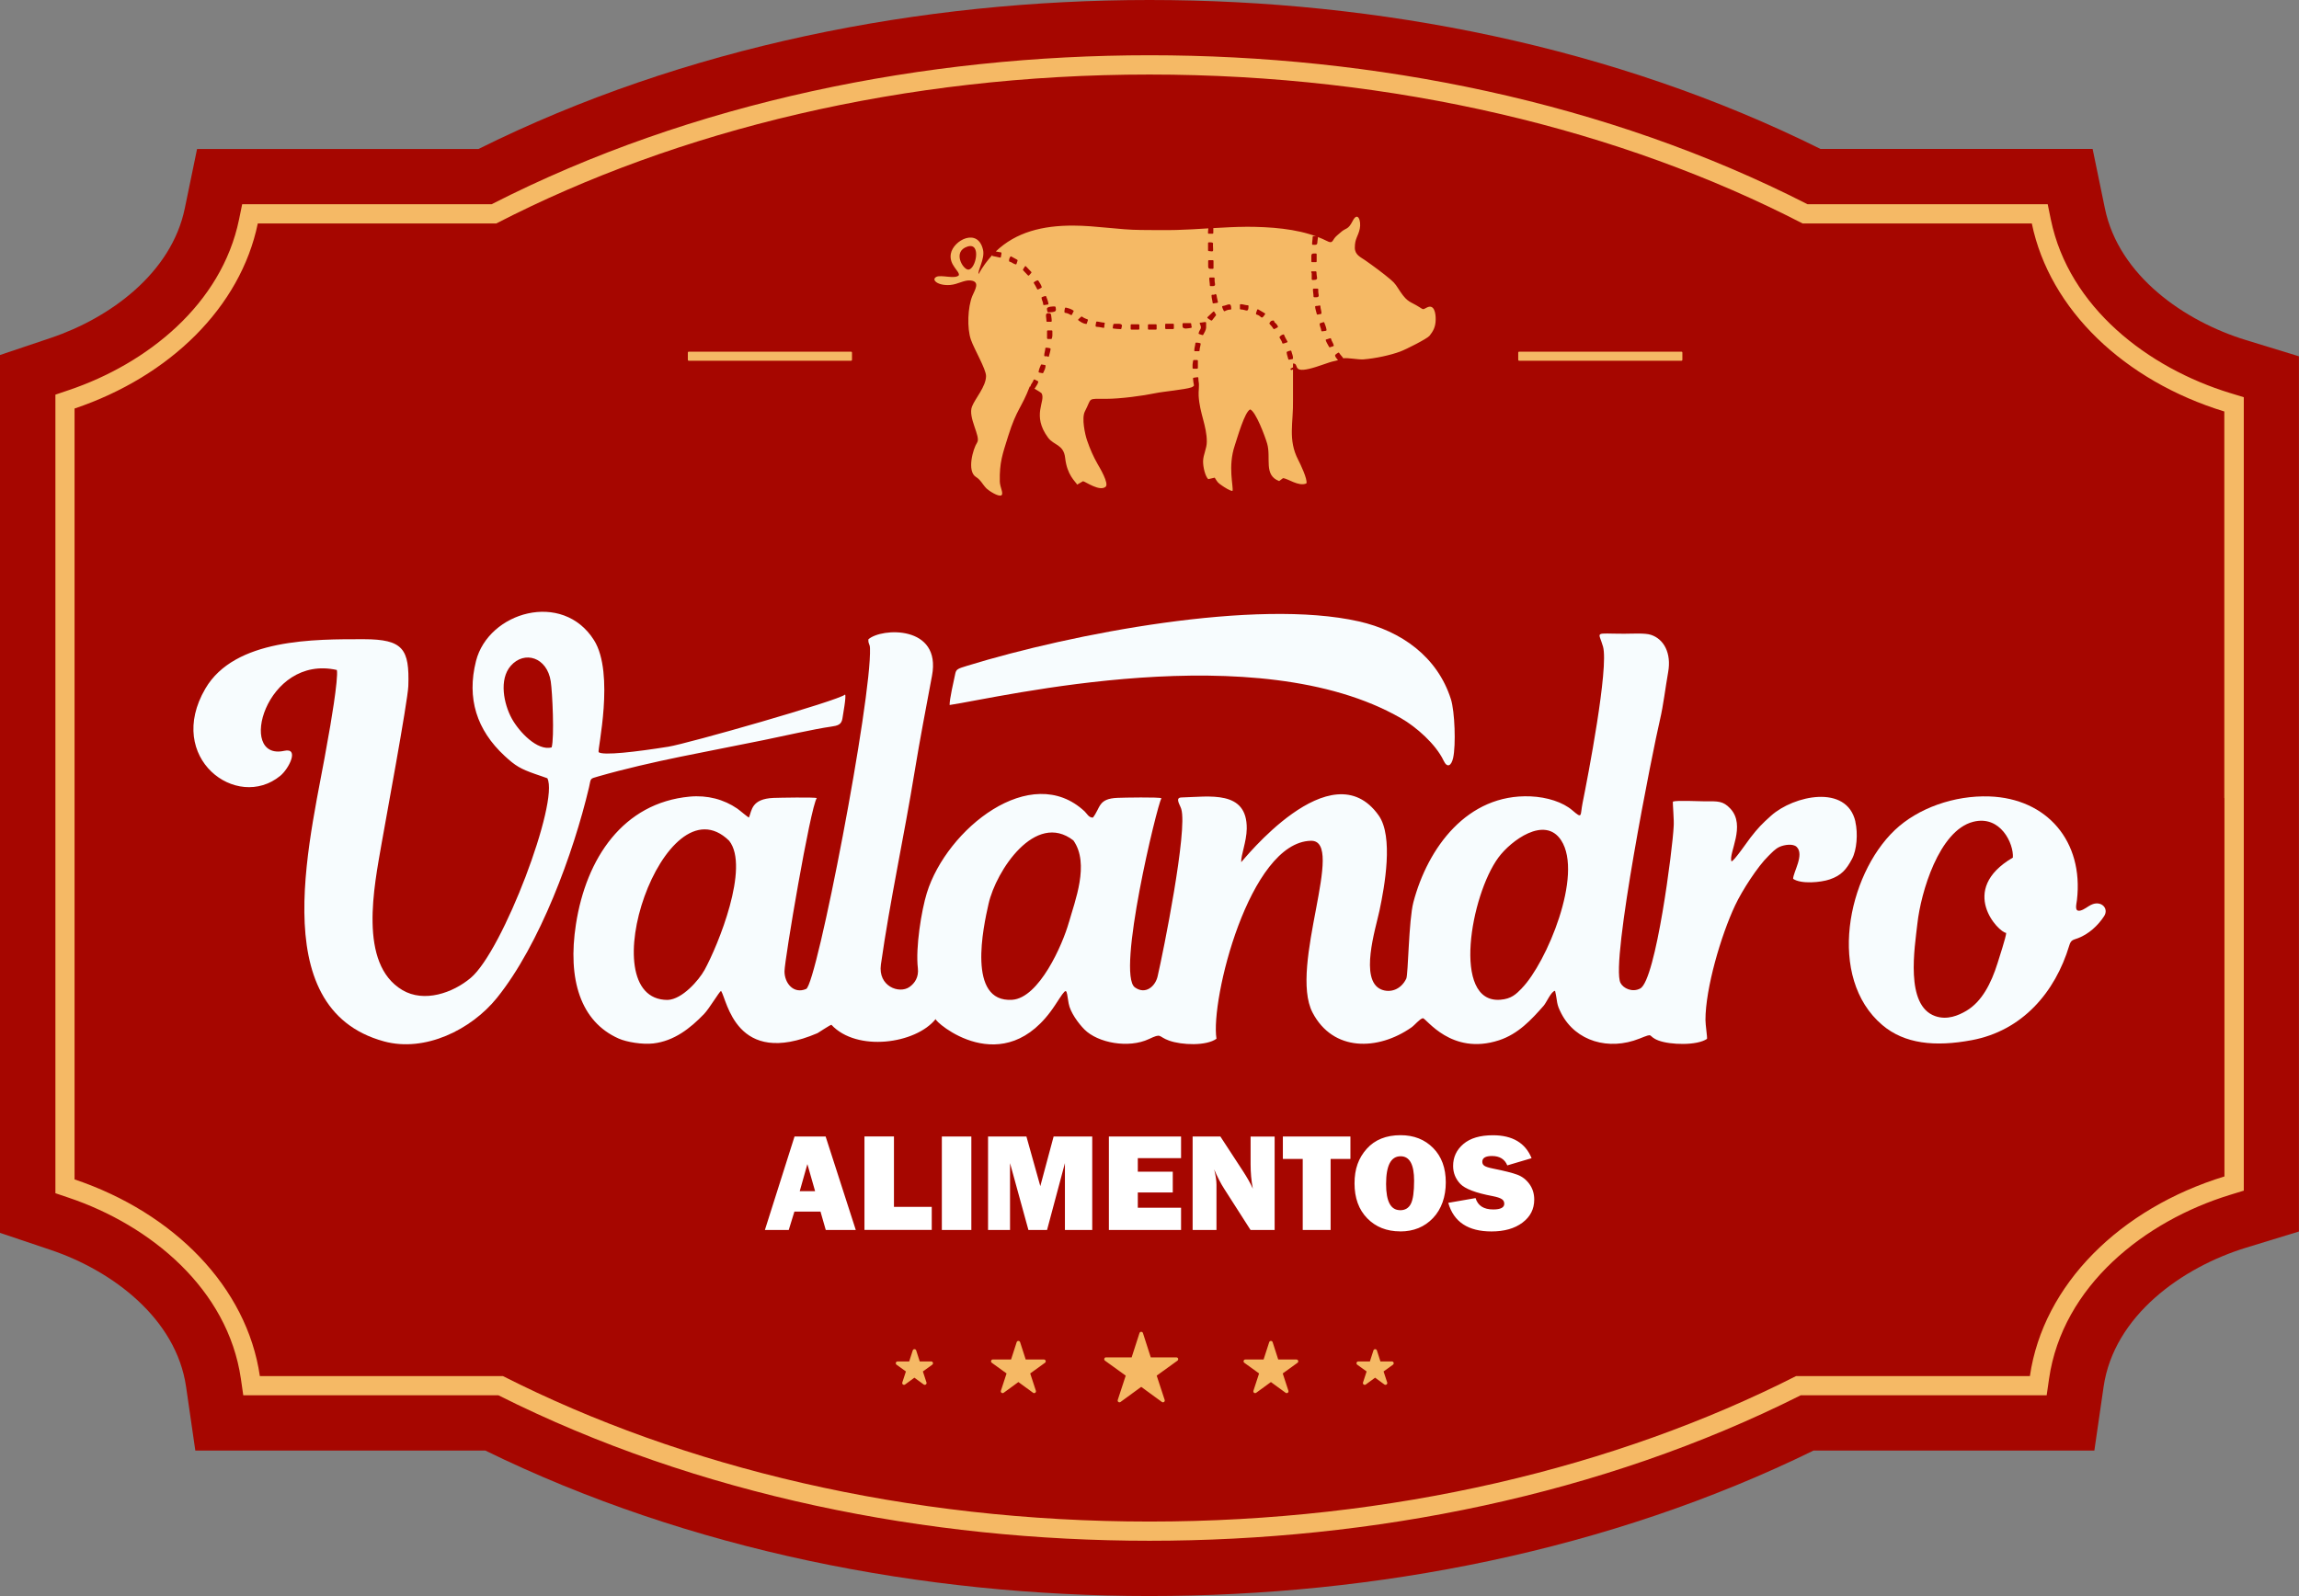 <?xml version="1.0" encoding="UTF-8"?><svg id="a" xmlns="http://www.w3.org/2000/svg" viewBox="0 0 357.7 248.4"><rect x="0" y="0" width="357.7" height="248.4" fill="#808080" stroke="none"/><path d="m283.25,23.18h42.34l1.91,9.25c2.16,10.46,12.34,17.56,21.99,20.51l8.2,2.51v136.21l-8.2,2.51c-9.99,3.06-20.58,10.6-22.19,21.64l-1.44,9.94h-43.69c-31.79,15.57-68.07,22.64-103.33,22.64s-71.54-7.08-103.33-22.64H30.39l-1.44-9.94c-1.54-10.62-11.47-18.05-21.05-21.28l-7.9-2.66V55.25l7.9-2.66c9.24-3.11,18.77-10.09,20.85-20.15l1.91-9.25h43.78C106.49,7.24,143.21,0,178.85,0s72.36,7.24,104.4,23.18h0Z" style="fill:#a60600; fill-rule:evenodd;"/><path d="m346.98,61.17c-12.77-3.91-25.07-13.33-27.89-27l-.49-2.39h-37.38c-31.26-15.97-67.42-23.18-102.36-23.18s-71.1,7.21-102.36,23.18h-38.82l-.49,2.39c-2.72,13.18-14.29,22.44-26.53,26.56l-2.04.69v124.28l2.04.69c12.77,4.3,24.79,14.22,26.82,28.19l.37,2.57h39.7c31.02,15.59,66.74,22.64,101.31,22.64s70.3-7.05,101.31-22.64h38.27l.37-2.57c2.1-14.48,14.88-24.55,28.18-28.63l2.12-.65V61.82l-2.12-.65Zm-.88,63.03v58.89c-16.24,4.98-28.2,16.82-30.27,31.07h-36.38c-28,14.21-62.83,22.64-100.6,22.64s-72.6-8.43-100.6-22.64h-37.82c-2.01-13.82-13.32-25.38-28.83-30.61V63.58c14.83-5,25.82-15.78,28.51-28.8h37.1c28.17-14.53,63.4-23.18,101.63-23.18s73.46,8.64,101.63,23.18h35.66c2.78,13.43,14.4,24.49,29.95,29.26v60.16Z" style="fill:#f5b965; fill-rule:evenodd;"/><path d="m107.15,54.73h25.28c.07,0,.13.06.13.13v1.15c0,.07-.06.13-.13.13h-25.28c-.07,0-.13-.06-.13-.13v-1.15c0-.07.06-.13.13-.13h0Z" style="fill:#f5b965; fill-rule:evenodd;"/><path d="m236.35,54.73h25.28c.07,0,.13.06.13.13v1.15c0,.07-.06.13-.13.13h-25.28c-.07,0-.13-.06-.13-.13v-1.15c0-.07.06-.13.13-.13h0Z" style="fill:#f5b965; fill-rule:evenodd;"/><path d="m150.54,38.37c2.21-.7,1.28,3.63.1,3.59-.84-.03-2.49-2.83-.1-3.59h0Zm36.23,11.84c.28,0,.49-.09.78-.09.06,0,.11.05.11.11v.78c-.03.38-.27.76-.45,1.09-.03.05-.09.07-.14.05-.17-.08-.35-.09-.52-.17-.05-.02-.07-.07-.06-.12.17-.72.6-.62.18-1.49-.02-.03-.01-.07,0-.1.02-.03.05-.05.09-.05h0Zm-22.53-2.41c0,.18.12.41,0,.57-.17.25-.9.23-1.16.23-.05,0-.09-.03-.1-.08-.04-.19-.09-.24-.09-.46,0-.37.98-.37,1.23-.37.06,0,.11.05.11.11h0Zm17.05,3.3v-.61c0-.06.05-.11.11-.11h1.13c.06,0,.11.05.11.11v.61c0,.06-.05.11-.11.11h-1.13c-.06,0-.11-.05-.11-.11h0Zm24.09-.79c.18-.08.35-.09.52-.17.05-.03.12,0,.14.05.13.27.33.87.36,1.17,0,.06-.04.11-.1.12-.23.02-.37.08-.61.09-.06,0-.1-.04-.11-.1-.03-.37-.23-.65-.26-1.04,0-.05.02-.09.06-.11h0Zm-26.77.88v-.61c0-.06.05-.11.11-.11h1.13c.06,0,.11.05.11.11v.61c0,.06-.05.11-.11.11h-1.13c-.06,0-.11-.05-.11-.11h0Zm-2.69,0v-.61c0-.06.05-.11.11-.11h1.13c.06,0,.11.05.11.11v.61c0,.06-.05.11-.11.11h-1.13c-.06,0-.11-.05-.11-.11h0Zm-12.89-3.8c-.23.02-.36.08-.61.09-.06,0-.11-.05-.11-.1,0-.41-.22-.62-.26-1.03,0-.04.02-.08.06-.1.18-.09.35-.14.54-.18.05-.01.1.01.12.06.13.27.33.87.36,1.16,0,.06-.04.11-.1.12h0Zm43.33,5.44l.6-.19s.06,0,.08,0c.03.02.04.04.05.07.09.38.34.65.43,1.04.01.06-.02.12-.08.13-.19.04-.33.13-.52.17-.05.01-.1-.01-.12-.05-.15-.28-.45-.76-.53-1.05-.01-.06.02-.11.07-.13h0Zm-18.38-11.36v-.87c0-.06.05-.11.11-.11h.61c.06,0,.11.05.11.11v1.13c0,.06-.05.11-.11.11h-.35c-.26,0-.37-.11-.37-.37h0Zm16.05-1.65c0-.26.11-.37.37-.37h.35c.06,0,.11.05.11.11v1.13c0,.06-.05.11-.11.11h-.61c-.06,0-.11-.05-.11-.11v-.87h0Zm-18.21,14.74c0-.42.14-.74.17-1.14,0-.06.05-.1.11-.1.28,0,.37.03.63.09.05.01.09.06.08.11-.03.37-.17.64-.17,1.03,0,.06-.05.11-.11.11h-.61c-.06,0-.11-.05-.11-.11h0Zm-20.21-5.98c0-.28.03-.37.09-.63.01-.06.07-.09.13-.08.44.1.79.2,1.17.45.05.03.06.09.04.14l-.26.52s-.03.04-.06.05c-.03,0-.06,0-.08,0-.3-.16-.56-.31-.91-.34-.06,0-.1-.05-.1-.11h0Zm3.39,1.84c-.46-.04-.83-.3-1.2-.56-.03-.02-.04-.05-.05-.08,0-.03,0-.06.03-.09l.45-.41s.09-.04.13,0c.13.09.31.22.46.27.14.05.25.09.39.15.05.02.07.07.06.12-.04.19-.13.33-.17.52-.01.05-.06.09-.11.08h0Zm16.32.61c-.35.03-1.33.33-1.33-.28v-.35c0-.06.05-.11.11-.11h1.13c.06,0,.11.05.11.1,0,.21.04.3.08.5,0,.03,0,.06-.02.09-.02.03-.05.04-.08.04h0Zm-22.41,1.63v-1.13c0-.06.05-.11.11-.11h.61c.06,0,.11.05.11.11v.69c0,.22-.05.27-.09.46-.01.05-.05.08-.1.08h-.52c-.06,0-.11-.05-.11-.11h0Zm7.55-1.91c0-.25.07-.39.09-.61,0-.06.06-.1.12-.1.38.03.74.16,1.12.17.03,0,.06.02.08.04.02.03.03.06.02.09-.06.25-.08.31-.08.58,0,.03-.01.06-.04.08-.03.02-.06.03-.09.02-.32-.07-.78-.16-1.11-.17-.06,0-.11-.05-.1-.11h0Zm-8.91-7.08c.17.25.46.7.53.99.01.05,0,.1-.05.12-.2.1-.32.21-.54.27-.05.01-.1,0-.12-.05-.09-.17-.16-.35-.26-.51-.09-.15-.18-.29-.26-.44-.03-.05-.01-.11.03-.14.21-.14.29-.21.56-.28.04-.01.09,0,.11.04h0Zm1.39,11.78c-.11,0-.25,0-.36,0-.06,0-.11-.05-.11-.11,0-.42.16-.73.17-1.13,0-.06.05-.1.11-.1.28,0,.37.03.63.09.05.01.09.06.08.11-.03.39-.18.77-.26,1.14,0,.03-.03.06-.06.07-.03.01-.06.01-.09,0-.04-.02-.09-.05-.12-.08h0Zm29.98-7.39v-.61s.01-.06.03-.08c.02-.02.05-.03.08-.03.4,0,.74.17,1.13.17.06,0,.1.05.1.11,0,1.17-.4.54-1.23.54-.06,0-.11-.05-.11-.11h0Zm-30.1,1.91c0-.27-.05-.46-.07-.71-.03-.29,0-.52.35-.52.49,0,.42.19.48.58.03.22.06.43.06.65,0,.06-.05.11-.11.11h-.61c-.06,0-.11-.05-.11-.11h0Zm26.57-2.84c-.23.02-.36.08-.61.09-.06,0-.1-.04-.11-.1-.03-.4-.17-.72-.17-1.14,0-.06.05-.11.11-.11h.26c.11,0,.14-.09.23-.1.2-.03.22.39.24.52.04.24.1.47.16.71,0,.03,0,.06-.02.09-.02.03-.05.04-.08.04h0Zm14.98-.97c0-.38-.09-.74-.09-1.13,0-.06.05-.11.11-.11h.61c.06,0,.11.05.11.11v.43c0,.31.29.8-.28.8h-.35c-.06,0-.11-.05-.11-.11h0Zm-16.13-1.73c0-.38-.09-.74-.09-1.13,0-.06.05-.11.11-.11h.61c.06,0,.11.05.11.11v.43c0,.31.29.8-.28.8h-.35c-.06,0-.11-.05-.11-.11h0Zm-2.69,12.32c0-.24.07-.39.09-.62,0-.06.05-.1.11-.1h.52c.06,0,.11.05.11.11v1.13c0,.06-.05.11-.11.11h-.61c-.06,0-.11-.05-.11-.11v-.52h0Zm4.69-9.13c.73-.06,1.33-.76,1.33.45,0,.06-.05.11-.1.11-.34,0-.61.09-.91.25-.05.03-.12,0-.14-.04-.12-.22-.21-.38-.27-.63,0-.03,0-.06.02-.09.02-.03.05-.04.08-.04h0Zm14.49,0c.27,0,.34-.03.58-.08.03,0,.06,0,.09.02.03.02.04.05.04.08,0,.4.17.7.17,1.12,0,.05-.04.09-.09.1l-.52.1c-.06.01-.11-.02-.12-.08-.09-.38-.23-.76-.26-1.14,0-.03,0-.06.03-.08.02-.02.05-.03.08-.03h0Zm-31.59,3.4c0-.23.04-.33.09-.54.01-.05.05-.08.1-.08.2,0,.83-.03.98.02.44.15.19.38.17.7,0,.06-.05.1-.11.1-.4,0-.74-.05-1.14-.09-.06,0-.1-.05-.1-.11h0Zm26.66,1.1c.07.27.37.75.51,1.02.02.03.02.06,0,.09-.01.03-.04.05-.07.06-.26.06-.32.15-.62.18-.05,0-.1-.03-.11-.08-.08-.34-.27-.54-.42-.84-.02-.04-.02-.08,0-.11.15-.21.33-.32.58-.39.06-.02.12.02.13.08h0Zm-38.2,5.74c.03-.32.22-.79.36-1.08.02-.04.07-.07.11-.06l.52.09c.05,0,.09.05.09.11,0,.37-.2.78-.36,1.1-.02.04-.07.06-.12.06l-.52-.1c-.05-.01-.09-.06-.09-.11h0Zm38.65-3.12c.18-.09.35-.14.54-.18.06-.01.11.02.13.08.1.44.26.65.26,1.14,0,.05-.04.09-.09.1l-.52.1c-.06.01-.11-.02-.12-.08-.09-.37-.23-.67-.26-1.06,0-.04.02-.08.06-.1h0Zm-43.25-14.13c0-.34.04-.38.19-.65.01-.03.04-.04.06-.05.03,0,.06,0,.08,0l.95.52s.06.07.05.12c-.04.19-.13.33-.17.52-.01.06-.07.09-.13.08-.41-.1-.59-.35-.95-.43-.05-.01-.08-.06-.08-.11h0Zm30.96-1.65v-1.13c0-.06.05-.11.11-.11.13,0,.5-.02.6.06.11.08.06.22.05.33,0,.13.05.83.02.91-.05.11-.16.11-.26.1-.14-.02-.28-.04-.42-.05-.06,0-.1-.05-.1-.11h0Zm10.27,10.99c.07.27.11.21.3.41.19.19.18.21.3.44.03.05,0,.12-.04.14-.2.1-.32.21-.54.27-.04.01-.09,0-.12-.04-.09-.14-.17-.27-.28-.4-.12-.14-.22-.22-.33-.38-.02-.04-.02-.08,0-.12.19-.29.22-.36.6-.39.05,0,.1.03.11.08h0Zm-2.81-1.11c.03-.31.12-.36.18-.62,0-.03.03-.06.06-.07.03-.01.07-.01.1,0l1.04.61s.04.04.05.07c0,.03,0,.06-.02.08-.67,1.01-.46.25-1.33.04-.05-.01-.09-.06-.08-.11h0Zm8.67-6.24c0-.13-.01-.1-.07-.21-.02-.03-.02-.07,0-.11.02-.03.05-.05.09-.05h.61c.06,0,.11.05.11.11,0,.2.02.39.05.59.02.11.05.26.05.36-.02.32-.5.28-.73.28-.06,0-.11-.05-.11-.11v-.87h0Zm-16.21,6.75l.89-.85s.06-.03.09-.03c.03,0,.06.02.08.06.08.15.16.28.25.42.03.04.02.09,0,.13l-.61.78s-.09.05-.13.03c-.22-.12-.35-.24-.55-.37-.03-.02-.04-.05-.05-.08,0-.03,0-.06.03-.09h0Zm-28.71-7.41c.09-.17.18-.31.29-.47.02-.03.05-.04.08-.05.03,0,.06,0,.09.03l.83.87s.04.1,0,.15l-.35.39s-.05.03-.08.04c-.03,0-.06-.01-.08-.03l-.76-.8s-.04-.08-.02-.12h0Zm34.56-6.64c-1.43,0-3.17.1-4.95.2v.76c0,.06-.05.11-.11.11h-.61c-.06,0-.11-.05-.11-.11,0-.25.03-.48.06-.72-1.72.11-3.44.21-4.95.25-1.85.05-3.71.01-5.56,0-3.43-.02-6.94-.67-10.49-.68-4.78-.02-8.93,1.01-12.07,4.02.26.04.5.12.78.14.06,0,.1.05.1.11,0,.25-.07.39-.09.61,0,.03-.02.06-.04.08-.03.02-.06.02-.09.02-.27-.06-.55-.12-.82-.18-.09-.02-.23-.03-.32-.06-.04-.02-.07-.05-.07-.1v-.05h0c-.78.84-1.5,1.82-2.13,2.95-.18-.53.99-2.36.7-3.73-.77-3.56-4.65-1.55-5.02.59-.3,1.75,1.42,2.7,1.25,3.33-.6.65-2.77-.13-3.5.25-.87.45.24,1.41,2.15,1.26,1.22-.1,2.17-.8,3.16-.7,1.59.16.65,1.52.28,2.42-.7,1.7-.85,5-.21,6.81.5,1.44,2.35,4.57,2.35,5.64,0,1.64-1.71,3.51-2.19,4.76-.66,1.71,1.41,4.67.81,5.58-.66.99-1.63,4.48-.19,5.37.77.47,1.03,1.19,1.66,1.81.29.29,1.87,1.36,2.32,1.03.34-.32-.25-1.25-.27-2.15-.06-2.96.42-4.22,1.3-7.04,1.35-4.3,2.08-4.36,3.36-7.73.02,0,.05,0,.08.02.11-.45.42-.66.52-1.04,0-.03.03-.06.06-.07.03-.01.06-.01.09,0l.52.26s.07.07.06.12c-.09.38-.35.65-.53.98-.02.03-.05.05-.08.06.5.28,1.08.66,1.13.74.67,1.24-1.6,3.36,1,6.89.91,1.23,2.43,1.04,2.66,3.16.3,2.68,1.56,3.62,1.87,4.15l.91-.53c.39.07,2.59,1.65,3.51.87.59-.48-.95-3.04-1.25-3.56-.65-1.13-1.17-2.32-1.63-3.66-.32-.94-.88-3.46-.34-4.51,1.15-2.19.24-1.95,3.33-1.96,2.17,0,5.71-.47,7.7-.89,1.14-.24,4.55-.55,5.53-.89.21-.07.34-.18.42-.29-.08-.34-.13-.74-.16-1.09,0-.06.04-.11.1-.12.22-.02.38-.08.62-.09.06,0,.11.05.11.1,0,.21.03.41.05.61.13.57-.05,1.54,0,2.2.16,2.74,1.27,4.65,1.27,7.12,0,1.11-.56,2.01-.58,3.04-.01.94.33,2.34.8,2.8l1.01-.23c.48.75.42.74,1.17,1.26.3.21,1.29.85,1.6.8.18-.68-.77-3.77.36-7.1.39-1.16,1.54-5.24,2.39-5.58.87.33,2.31,4.18,2.64,5.32.64,2.26-.59,4.91,1.87,5.83l.59-.45c.74.02,2.43,1.36,3.65.81.2-.63-.96-3.05-1.28-3.66-1.64-3.17-.73-5.75-.81-9.35v-4.71s-.04,0-.04,0c-.02.01-.05.03-.08.04-.06.06-.17.05-.23-.01-.12-.12,0-.23.15-.24,0-.05.05-.09.1-.09h.1v-.64c1.03,0-.17,1.44,2.48.84,1.51-.35,3.01-1.03,3.98-1.22.21-.04.39-.09.55-.15-.22-.22-.46-.53-.46-.71s.34-.34.48-.44c.05-.03.12-.02.15.03.11.17.23.32.36.47.07.09.18.19.23.29.02.03.03.05.03.08.79-.11,2.3.23,3.18.17,1.86-.15,4.17-.65,5.71-1.22.89-.33,4.2-2,4.56-2.46.53-.69.93-1.3.95-2.51.02-.98-.22-2.45-1.35-1.89-.66.33-.49.39-1.2-.06-1.38-.88-1.78-.67-2.93-2.36-.62-.92-.74-1.26-1.54-1.93-1.13-.96-2.73-2.14-3.95-2.99-.7-.49-1.61-.84-1.61-1.96,0-1.46.51-1.72.77-2.96.25-1.2-.31-2.78-1.11-1.2-.75,1.47-.98.96-1.92,1.82-.31.28-.72.58-.93.89-.35.53-.4.79-1.14.41-.46-.23-.94-.44-1.43-.63.02.02.03.05.02.08-.02.21-.06.41-.08.62-.01.14,0,.37-.12.46-.12.09-.45.06-.6.06-.06,0-.11-.05-.11-.11,0-.39.09-.75.09-1.13,0-.06.05-.11.11-.11.25,0,.34.02.53.07-3.21-1.2-7.08-1.53-11.17-1.53h0Z" style="fill:#f5b965; fill-rule:evenodd;"/><path d="m93.06,120.84c8.48-2.43,17.19-3.89,25.82-5.67,2.72-.56,7.89-1.73,10.41-2.08,1.05-.15,1.65-.3,1.79-1.31.07-.54.61-3.35.41-3.69-.97.93-24.57,7.66-27.5,8.12-5,.8-10.18,1.41-10.85.85-.23-.23,2.55-12.24-.72-17.43-4.9-7.77-16.42-4.4-18.36,3.25-1.47,5.82.12,10.74,4.44,14.75,1.7,1.58,2.49,2.03,4.79,2.84.31.11,1.81.61,1.87.65,1.86,3.63-6.92,26.87-11.92,31.07-2.79,2.35-7.25,3.9-10.63,1.9-6.92-4.09-4.38-16.22-3.23-22.86.5-2.9,4.07-22.11,4.15-24.47.19-5.75-.79-7.27-6.93-7.28-7.59,0-20.08-.14-24.65,7.69-6.3,10.78,4.89,19.12,11.66,13.57,1.34-1.1,3.01-4.42.62-3.89-7.43,1.64-2.92-15.08,8.18-12.58.28,1.25-1.07,9.13-1.42,10.92-2.35,14.19-10.26,41.69,8.75,46.88,6.38,1.74,13.57-1.81,17.57-6.76,6.7-8.31,11.92-22.56,14.33-32.76.34-1.46.06-1.32,1.42-1.71Zm-7.22-4.53c-2.24.62-5.09-2.44-6.21-4.48-1.25-2.28-2.02-6.09-.16-8.21,2.12-2.42,5.65-1.34,6.22,2.42.26,1.69.58,8.73.14,10.28Z" style="fill:#f7fcfe; fill-rule:evenodd;"/><path d="m217.96,111.76c2.42,1.39,5.45,4.08,6.65,6.62.55,1.17,1.19.85,1.48-.41.45-2,.26-7.25-.34-9.14-2.09-6.62-7.75-10.64-14.32-12.12-15.95-3.61-44.64,1.89-60.93,6.9-1.45.45-1.72.52-1.87,1.23-.25,1.17-.9,3.98-.88,4.88,7.85-1.17,47.83-10.84,70.22,2.05Z" style="fill:#f7fcfe; fill-rule:evenodd;"/><path d="m288.68,127.86c-1.35-5.86-9.59-4.06-13.11-.92-1.41,1.26-2.05,1.92-3.23,3.44-.45.58-2.59,3.71-2.94,3.67-.51-1.23,2.32-5.56-.19-8.22-1.12-1.19-1.9-1.14-4.01-1.12-1.02,0-4.25-.18-4.91.04-.07.19.21,2.99.11,3.93-.13,3.15-2.75,23.86-5.2,25.16-1.22.65-2.63-.01-3.07-.87-1.59-3.12,5.1-36.57,6.15-40.98.53-2.26.84-4.99,1.27-7.4.52-2.94-.66-5.13-2.68-5.79-.94-.31-2.99-.17-4.16-.17-4.82,0-4-.47-3.3,1.99.93,3.29-2.38,20.4-3.17,24.31-.41,2.03.03,2.58-1.6,1.18-1.46-1.26-3.91-2.06-6.51-2.17-9.84-.41-15.99,8.01-18.22,16.47-.74,2.82-.8,11.27-1.11,11.9-.85,1.75-2.54,2.25-3.9,1.68-3.43-1.44-.87-9.45-.27-12.26.81-3.8,2.2-11.54-.12-14.82-7.39-10.45-21.3,7.27-21.39,7.27-.07-1.06.83-3.16.86-5.21.08-6.06-5.82-4.97-10.15-4.86-1.06.03-.25,1.1-.04,1.79,1.02,3.29-2.79,22.24-3.68,26.06-.36,1.55-1.88,2.89-3.53,1.71-2.91-2.08,3.45-28.33,4.12-29.44-.39-.2-5.89-.1-6.82-.06-3.04.12-2.62,1.5-3.83,3.07-.64.04-.95-.64-1.29-.96-8.35-7.81-21.46,2.73-24.55,12.68-.85,2.74-1.78,8.55-1.4,11.72.16,1.39-.48,2.34-1.3,2.92-1.59,1.13-4.93-.09-4.45-3.49,1.4-9.9,3.63-20.06,5.25-30.05.81-4.94,1.77-9.92,2.7-14.9,1.49-7.92-7.88-7.47-9.9-5.66-.03.81.22.63.25,1.36.3,7.87-8.27,52.33-9.93,53.05-1.94.84-3.37-.88-3.37-2.74,0-1.75,4.02-25.52,5.02-26.96-.25-.17-5.93-.06-6.74-.03-3.42.15-3.35,1.92-3.81,3.05-.16-.02-1.48-1.16-1.82-1.39-2.09-1.43-4.63-2.12-7.42-1.86-10.31.97-16.08,9.54-17.68,19.86-1.33,8.56.7,15.16,6.65,17.79,1.24.55,3.69.96,5.4.76,3.22-.38,5.72-2.33,7.89-4.59.79-.81,2.36-3.48,2.64-3.59.94,1.4,2.27,12.03,15,6.58.41-.24,1.95-1.28,2.17-1.3,3.93,4.24,13.1,3,16.22-.9-.28.33,10.61,10,18.59-2.18,1.99-3.04,1.67-2.65,2.1-.25.25,1.4,1.53,3.12,2.45,4.05,2.1,2.11,6.88,2.98,10.03,1.5,2.08-.98,1.36-.4,3.15.24,2,.71,5.79.85,7.37-.29-.97-6.04,5.11-30.57,14.68-30.81,5.54-.14-3.48,19.56.27,26.74,3.19,6.11,10.18,5.94,15.38,2.31.54-.38,1.25-1.31,1.78-1.44.53,0,4.41,5.86,11.84,3.44,3-.98,5.03-3.19,6.95-5.37.45-.51,1.17-2.26,1.78-2.33.42,1.79.14,1.93.98,3.54,2.25,4.33,7.39,5.8,12.15,3.9,2.46-.98,1.09-.41,2.98.3,1.81.68,5.96.81,7.53-.26.06-.3-.24-2.16-.24-2.95,0-4.92,2.41-13.15,4.62-17.84,1.09-2.32,3.53-6.08,5.17-7.67.51-.49,1.04-1.12,1.77-1.44.71-.31,2.06-.53,2.63.02,1.24,1.21-.55,3.96-.55,4.97,1.24.85,4.29.57,5.7.09,1.82-.62,2.59-1.55,3.47-3.2.73-1.37.94-3.92.51-5.79Zm-179.09,23.14c-.84,1.52-3.43,4.54-5.72,4.62-12.29,0-.51-34.66,9.58-24.77,3.24,4.09-1.71,16.26-3.86,20.16Zm56.72-7.47c-.98,3.51-4.65,11.81-8.84,12.07-7.05.44-4.47-11.37-3.66-14.94,1.16-5.14,7.29-14.46,13.2-9.86,2.57,3.63.21,9.48-.69,12.72Zm70.47,10.28c-.89.91-1.63,1.65-3.34,1.78-7.61.61-4.61-16.31-.29-22.15,1.92-2.6,7.21-6.56,9.75-2.66,3.48,5.34-2.27,19.08-6.13,23.03Z" style="fill:#f7fcfe; fill-rule:evenodd;"/><path d="m325.35,140.82c-.51.25-1.08.75-1.65.89-1,.24-.63-.92-.55-1.63,1.07-9.15-4.67-15.82-13.63-16.13-5.45-.19-11.11,1.82-14.71,5.24-7.41,7.05-10.61,22.98-1.94,30.34,3.44,2.92,8.17,3.43,13.92,2.35,7.83-1.46,12.97-7.42,15.17-14.74.27-.9.59-.84,1.38-1.14,1.64-.63,3.09-1.95,4.04-3.42.79-1.22-.49-2.51-2.02-1.76Zm-12.19-7.34c-8.57,5.03-2.2,11.63-1.02,11.71.02.52-1.15,4.07-1.35,4.73-.98,3.12-2.43,5.96-4.84,7.39-1.26.74-2.99,1.48-4.85.83-4.73-1.65-3.19-10.67-2.77-14.44.53-4.78,3.35-14.43,8.66-15.8,4.27-1.1,6.35,3.42,6.19,5.58Z" style="fill:#f7fcfe; fill-rule:evenodd;"/><path d="m128.48,191.42l-.82-2.86h-4.06l-.88,2.86h-3.71l4.61-14.54h4.84l4.69,14.54h-4.67Zm-4.05-6.04h2.39l-1.2-4.21-1.19,4.21h0Zm20.54,2.46v3.57h-10.47v-14.54h4.59v10.96h5.88Zm6.16-10.96v14.54h-4.59v-14.54h4.59Zm18.81,0v14.54h-4.25v-10.4l-2.78,10.4h-2.9l-2.86-10.4v10.4h-3.42v-14.54h5.97l2.16,7.72,2.07-7.72h6.02Zm13.82,11.07v3.47h-11.23v-14.54h11.23v3.36h-6.73v2.11h5.44v3.23h-5.44v2.38h6.73Zm14.55,3.47h-3.74l-4.1-6.41c-.53-.82-1.05-1.83-1.56-3.02.24.94.36,1.73.36,2.39v7.04h-3.71v-14.54h4.32l3.48,5.33c.69,1.06,1.22,1.99,1.57,2.79-.24-1.24-.35-2.51-.35-3.81v-4.3h3.74v14.54h0Zm8.72-11.05v11.05h-4.34v-11.05h-3.09v-3.49h10.51v3.49h-3.09Zm10.83,11.27c-2.1,0-3.81-.68-5.13-2.03-1.32-1.35-1.98-3.17-1.98-5.44s.63-3.96,1.9-5.38c1.26-1.41,3.02-2.12,5.26-2.12,2.08,0,3.77.67,5.08,2,1.31,1.33,1.96,3.11,1.96,5.34s-.66,4.16-1.98,5.55c-1.32,1.39-3.02,2.09-5.11,2.09h0Zm-.02-3.29c.78,0,1.33-.33,1.67-.99s.51-1.86.51-3.61c0-2.53-.7-3.8-2.1-3.8-1.51,0-2.26,1.44-2.26,4.33,0,2.71.73,4.06,2.18,4.06h0Zm7.49-1.15l4.25-.74c.36,1.18,1.27,1.77,2.75,1.77,1.15,0,1.72-.3,1.72-.89,0-.31-.13-.56-.4-.73-.26-.17-.74-.33-1.42-.46-2.61-.49-4.29-1.13-5.03-1.91-.74-.79-1.11-1.71-1.11-2.78,0-1.37.53-2.51,1.6-3.42,1.07-.91,2.6-1.36,4.6-1.36,3.03,0,5.04,1.19,6.01,3.57l-3.78,1.12c-.4-.97-1.19-1.46-2.39-1.46-1,0-1.5.3-1.5.9,0,.27.11.48.34.63.22.15.66.29,1.31.42,1.79.36,3.05.68,3.8.96.75.28,1.38.76,1.88,1.45.5.69.75,1.5.75,2.43,0,1.47-.61,2.67-1.83,3.58-1.22.92-2.83,1.37-4.82,1.37-3.63,0-5.88-1.48-6.72-4.44h0Z" style="fill:#fff;"/><path d="m179.05,211.25h3.98c.12,0,.23.07.27.19.04.12,0,.24-.1.32l-3.23,2.33,1.24,3.78c.04.12,0,.24-.1.32-.1.07-.23.07-.33,0l-3.22-2.35-3.22,2.35c-.1.07-.23.07-.33,0-.1-.07-.14-.2-.1-.32l1.24-3.78-3.23-2.33c-.1-.07-.14-.2-.1-.32.04-.12.14-.2.27-.19h3.98s1.22-3.78,1.22-3.78c.04-.12.14-.2.27-.2s.23.08.27.2l1.22,3.79h0Zm19.83.33h2.83c.12,0,.23.07.27.19.04.12,0,.24-.1.32l-2.3,1.66.88,2.69c.04.12,0,.24-.1.32-.1.07-.23.07-.33,0l-2.29-1.67-2.29,1.67c-.1.07-.23.07-.33,0-.1-.07-.14-.2-.1-.32l.88-2.69-2.3-1.66c-.1-.07-.14-.2-.1-.32.04-.12.14-.2.27-.19h2.83s.87-2.69.87-2.69c.04-.12.14-.2.27-.2s.23.08.27.2l.87,2.7h0Zm15.88.3h1.8c.12,0,.23.07.27.19.04.12,0,.24-.1.32l-1.46,1.05.56,1.71c.04.12,0,.24-.1.32-.1.07-.23.07-.33,0l-1.45-1.06-1.45,1.06c-.1.07-.23.07-.33,0-.1-.07-.14-.2-.1-.32l.56-1.71-1.46-1.05c-.1-.07-.14-.2-.1-.32.04-.12.14-.19.27-.19h1.8s.55-1.71.55-1.71c.04-.12.14-.2.27-.2s.23.08.27.2l.55,1.71h0Zm-55.17-.3h2.83c.12,0,.23.07.27.19.04.12,0,.24-.1.32l-2.3,1.66.88,2.69c.04.12,0,.24-.1.32-.1.07-.23.07-.33,0l-2.29-1.67-2.29,1.67c-.1.07-.23.07-.33,0-.1-.07-.14-.2-.1-.32l.88-2.69-2.3-1.66c-.1-.07-.14-.2-.1-.32.04-.12.14-.2.27-.19h2.83s.87-2.69.87-2.69c.04-.12.14-.2.27-.2s.23.08.27.2l.87,2.7h0Zm-16.51.3h1.8c.12,0,.23.07.27.19.04.12,0,.24-.1.32l-1.46,1.05.56,1.71c.04.12,0,.24-.1.32-.1.07-.23.07-.33,0l-1.45-1.06-1.45,1.06c-.1.07-.23.07-.33,0-.1-.07-.14-.2-.1-.32l.56-1.71-1.46-1.05c-.1-.07-.14-.2-.1-.32.04-.12.14-.19.27-.19h1.8s.55-1.71.55-1.71c.04-.12.14-.2.27-.2s.23.08.27.2l.55,1.71h0Z" style="fill:#f5b965; fill-rule:evenodd;"/></svg>